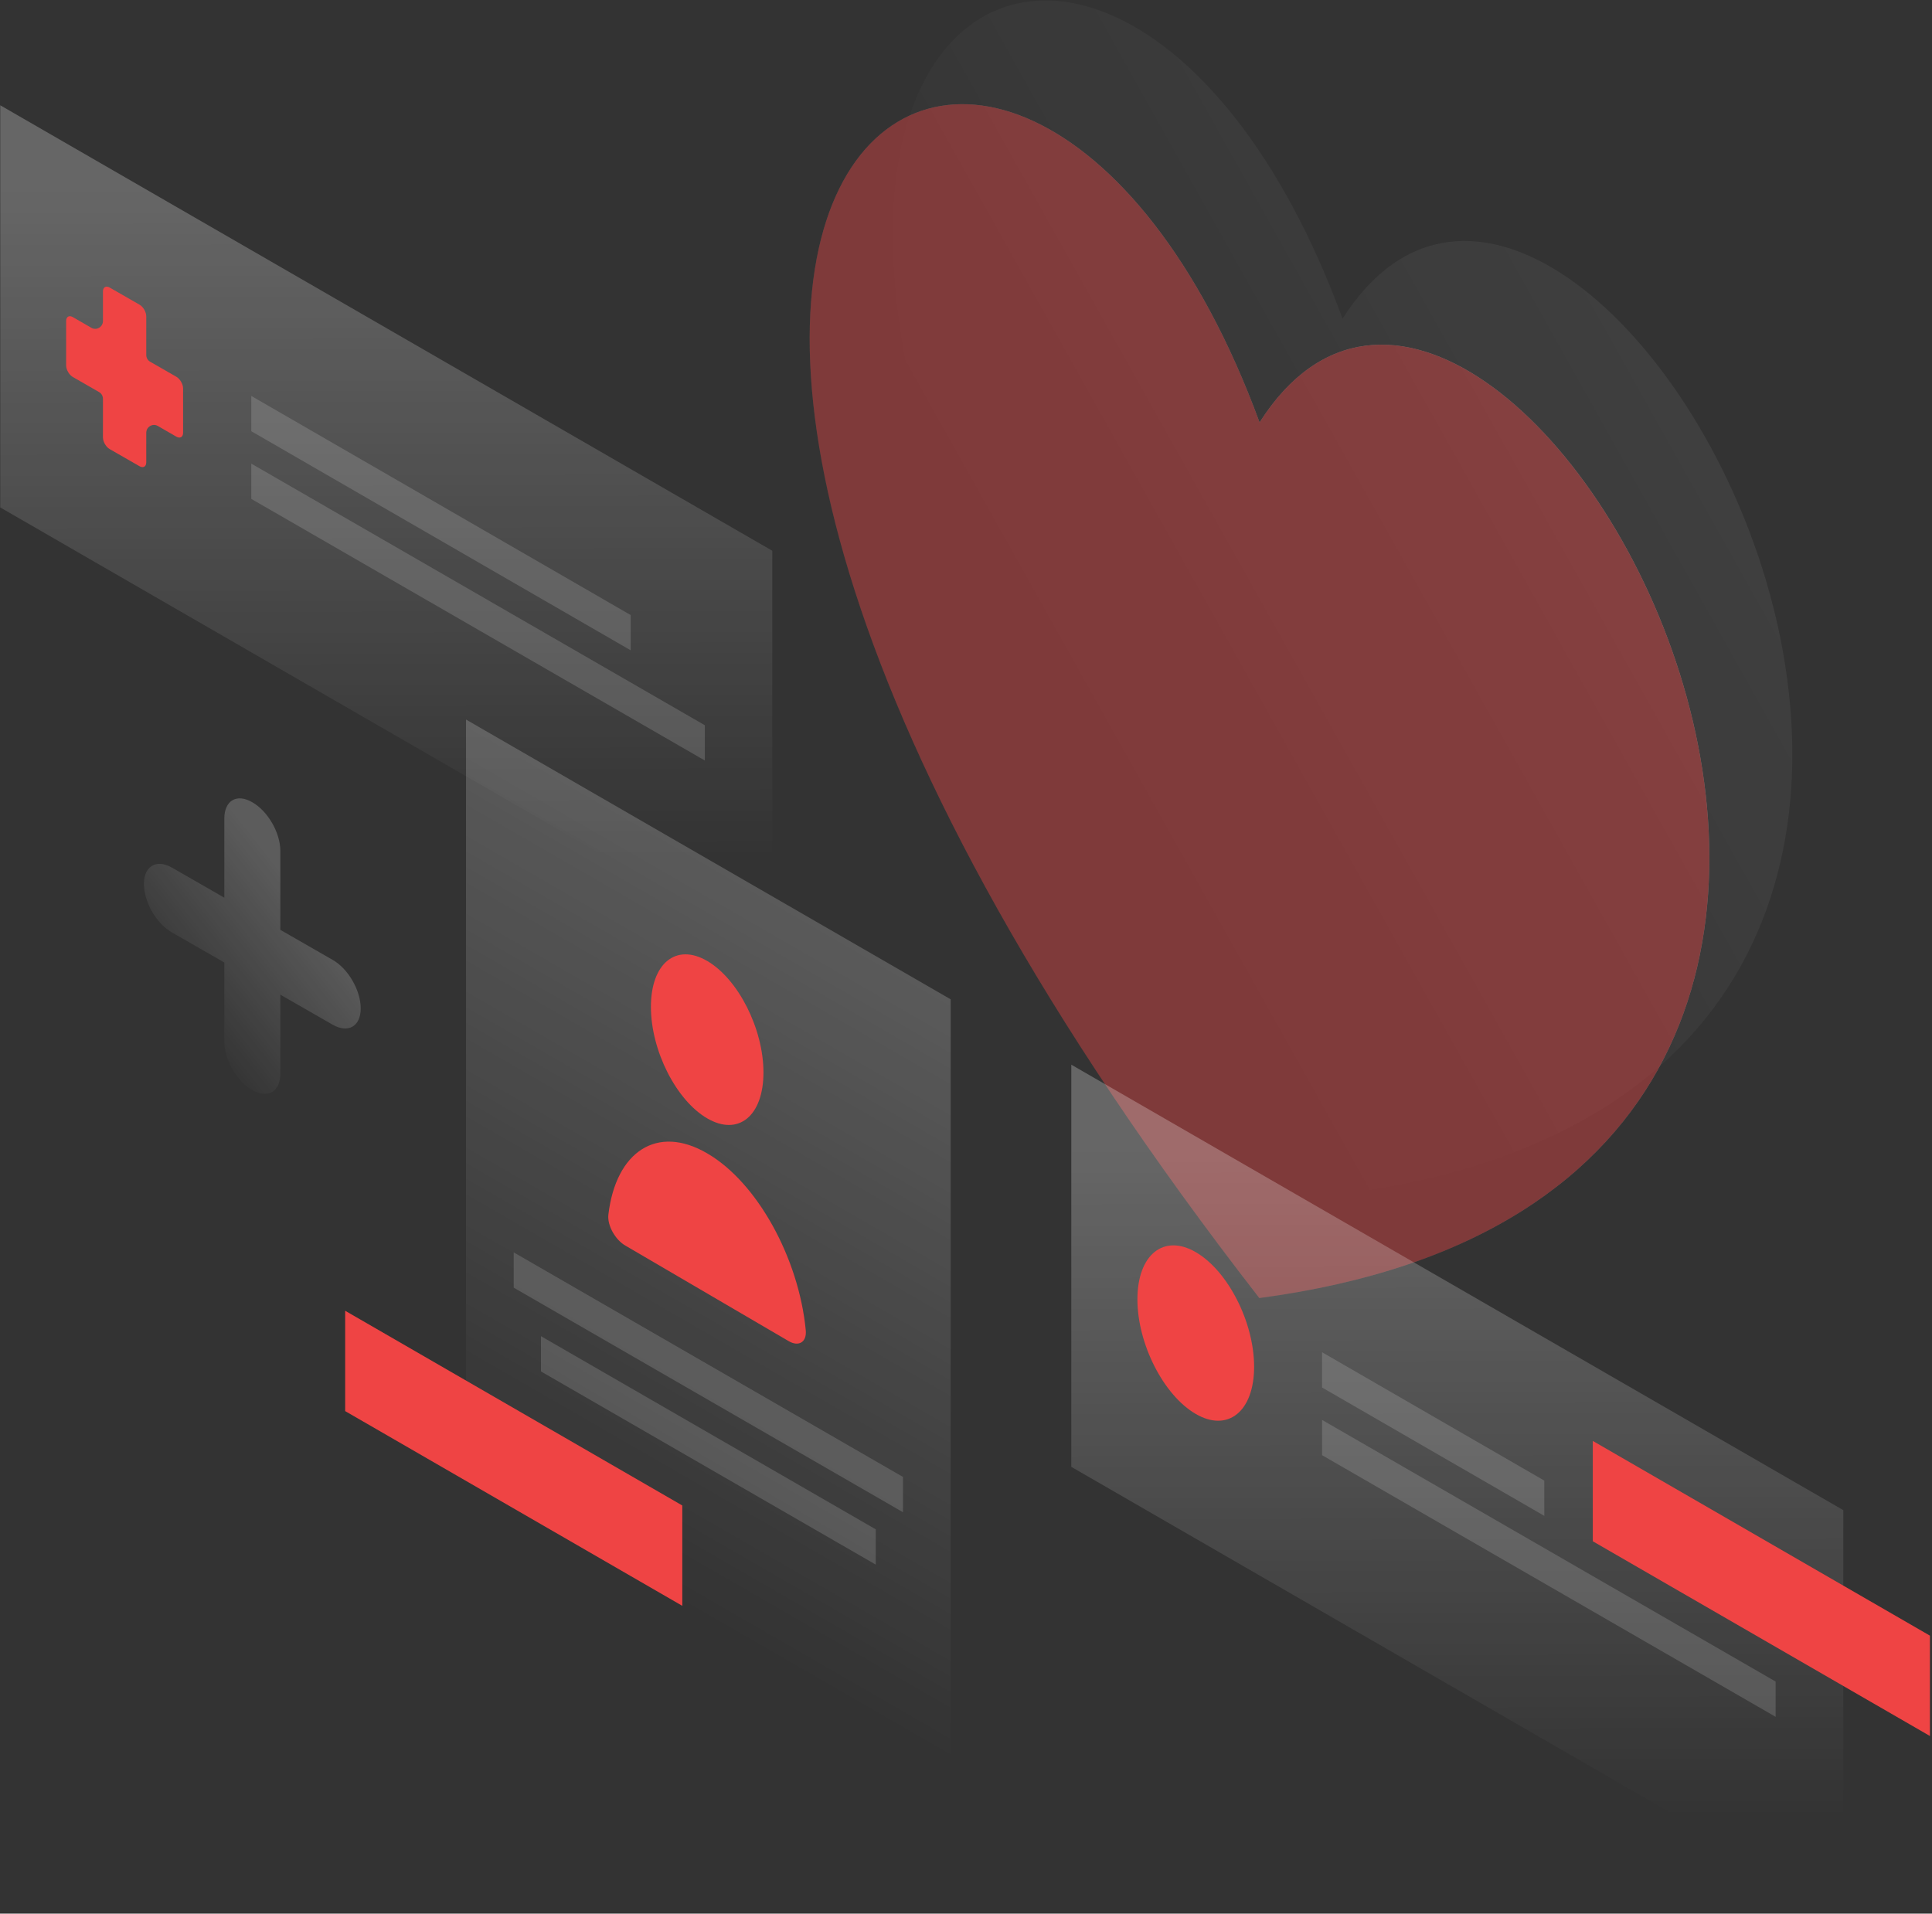<?xml version="1.0" encoding="utf-8"?>
<svg xmlns="http://www.w3.org/2000/svg" fill="none" height="738" viewBox="0 0 745 738" width="745">
<rect x="0" y="0" width="745" height="738" fill="#333333" stroke="none"/>
<path d="M517.6 460.6C179.3 25 424 -132.3 517.7 122.9C611.4 -24.2 856.1 415.7 517.6 460.6Z" fill="url(#paint0_linear_291_5491)" opacity="0.07"/>
<g opacity="0.4">
<path d="M485.6 500.6C147.3 65 392 -92.3 485.7 162.9C579.4 15.8 824.1 455.7 485.6 500.6Z" fill="url(#paint1_linear_291_5491)"/>
<path d="M485.6 500.6C147.3 65 392 -92.3 485.7 162.9C579.4 15.8 824.1 455.7 485.6 500.6Z" fill="#EF4444"/>
</g>
<path d="M97.3 309.4C103.3 312.8 108.1 321.2 108.1 328.1V358.6L128.3 370.2C134.3 373.6 139.1 382 139.1 388.9C139.1 395.8 134.3 398.6 128.3 395.2L108.1 383.6V414.1C108.1 421 103.3 423.8 97.3 420.4C91.3 417 86.5 408.6 86.5 401.7V371.2L66.3 359.6C60.3 356.2 55.5 347.8 55.5 340.9C55.5 334 60.3 331.2 66.3 334.6L86.5 346.2V315.7C86.5 308.7 91.3 305.9 97.3 309.4Z" fill="url(#paint2_linear_291_5491)" opacity="0.2"/>
<path d="M179.7 277.5L366.6 385.4V731.7L179.7 623.7V277.5Z" fill="url(#paint3_linear_291_5491)" opacity="0.25"/>
<path d="M198.1 483L348.2 569.6V583.2L198.1 496.6V483Z" fill="white" opacity="0.15"/>
<path d="M208.6 515.3L337.7 589.8V603.4L208.6 528.9V515.3Z" fill="white" opacity="0.15"/>
<path d="M263.1 580.6L133.1 505.5V544.2L263.1 619.3V580.6Z" fill="#EF4444"/>
<path d="M294.4 413.6C294.4 430.4 284.7 438.3 272.7 431.3C260.7 424.3 251 405.1 251 388.3C251 371.5 260.7 363.6 272.7 370.6C284.7 377.6 294.4 396.8 294.4 413.6Z" fill="#EF4444"/>
<path d="M272.7 444.8C253.4 433.5 237.5 444.1 234.6 468.4C234.1 472.6 237.3 478.2 241.2 480.4L304.1 517.2C308 519.5 311.2 517.6 310.7 512.9C308 485.2 292 456 272.7 444.8Z" fill="#EF4444"/>
<path d="M710.8 582.4L413.1 410.6V565.7L710.8 737.5V582.4Z" fill="url(#paint4_linear_291_5491)" opacity="0.25"/>
<path d="M509.8 521.5L595.5 571V584.6L509.8 535.1V521.5Z" fill="white" opacity="0.15"/>
<path d="M509.8 547.6L684.7 648.5V662.1L509.8 561.2V547.6Z" fill="white" opacity="0.15"/>
<path d="M744.2 630.8L614.2 555.7V594.4L744.2 669.5V630.8Z" fill="#EF4444"/>
<path d="M483.6 527.1C483.6 544.3 473.5 552.5 461.1 545.3C448.7 538.1 438.6 518.3 438.6 501.1C438.6 483.9 448.7 475.7 461.1 482.9C473.5 490.1 483.6 509.9 483.6 527.1Z" fill="#EF4444"/>
<path d="M297.8 212.4L0.1 40.6V195.7L297.8 367.5V212.4Z" fill="url(#paint5_linear_291_5491)" opacity="0.25"/>
<path d="M96.9 152.7L243.2 237.2V250.8L96.9 166.3V152.7Z" fill="white" opacity="0.15"/>
<path d="M96.9 178.8L271.8 279.7V293.3L96.9 192.4V178.8Z" fill="white" opacity="0.15"/>
<path d="M56.4 122C56.4 120.3 55.2 118.3 53.8 117.5L42.3 110.9C40.9 110.1 39.7 110.7 39.7 112.4V123.8C39.7 126.1 37.2 127.6 35.2 126.4L28.1 122.3C26.7 121.5 25.5 122.1 25.5 123.8V140.9C25.5 142.6 26.7 144.6 28.1 145.4L38.2 151.2C39.1 151.7 39.7 152.7 39.7 153.8V168.7C39.7 170.4 40.9 172.4 42.3 173.2L53.8 179.8C55.2 180.6 56.4 180 56.4 178.3V166.9C56.4 164.6 58.9 163.1 60.9 164.3L68 168.4C69.4 169.2 70.6 168.6 70.6 166.9V149.8C70.6 148.1 69.4 146.1 68 145.3L57.9 139.5C57 139 56.4 138 56.4 136.9V122Z" fill="#EF4444"/>
<defs>
<linearGradient gradientUnits="userSpaceOnUse" id="paint0_linear_291_5491" x1="682.856" x2="393.81" y1="113.935" y2="275.743">
<stop stop-color="white"/>
<stop offset="1" stop-color="white" stop-opacity="0"/>
</linearGradient>
<linearGradient gradientUnits="userSpaceOnUse" id="paint1_linear_291_5491" x1="650.855" x2="361.809" y1="153.936" y2="315.743">
<stop stop-color="white"/>
<stop offset="1" stop-color="white" stop-opacity="0"/>
</linearGradient>
<linearGradient gradientUnits="userSpaceOnUse" id="paint2_linear_291_5491" x1="118.218" x2="65.861" y1="348.352" y2="389.672">
<stop stop-color="white"/>
<stop offset="1" stop-color="white" stop-opacity="0"/>
</linearGradient>
<linearGradient gradientUnits="userSpaceOnUse" id="paint3_linear_291_5491" x1="386.582" x2="220.672" y1="307.938" y2="595.378">
<stop stop-color="white"/>
<stop offset="1" stop-color="white" stop-opacity="0"/>
</linearGradient>
<linearGradient gradientUnits="userSpaceOnUse" id="paint4_linear_291_5491" x1="561.687" x2="562.127" y1="442.942" y2="700.954">
<stop stop-color="white"/>
<stop offset="1" stop-color="white" stop-opacity="0"/>
</linearGradient>
<linearGradient gradientUnits="userSpaceOnUse" id="paint5_linear_291_5491" x1="148.693" x2="149.132" y1="72.942" y2="330.954">
<stop stop-color="white"/>
<stop offset="1" stop-color="white" stop-opacity="0"/>
</linearGradient>
</defs>
</svg>